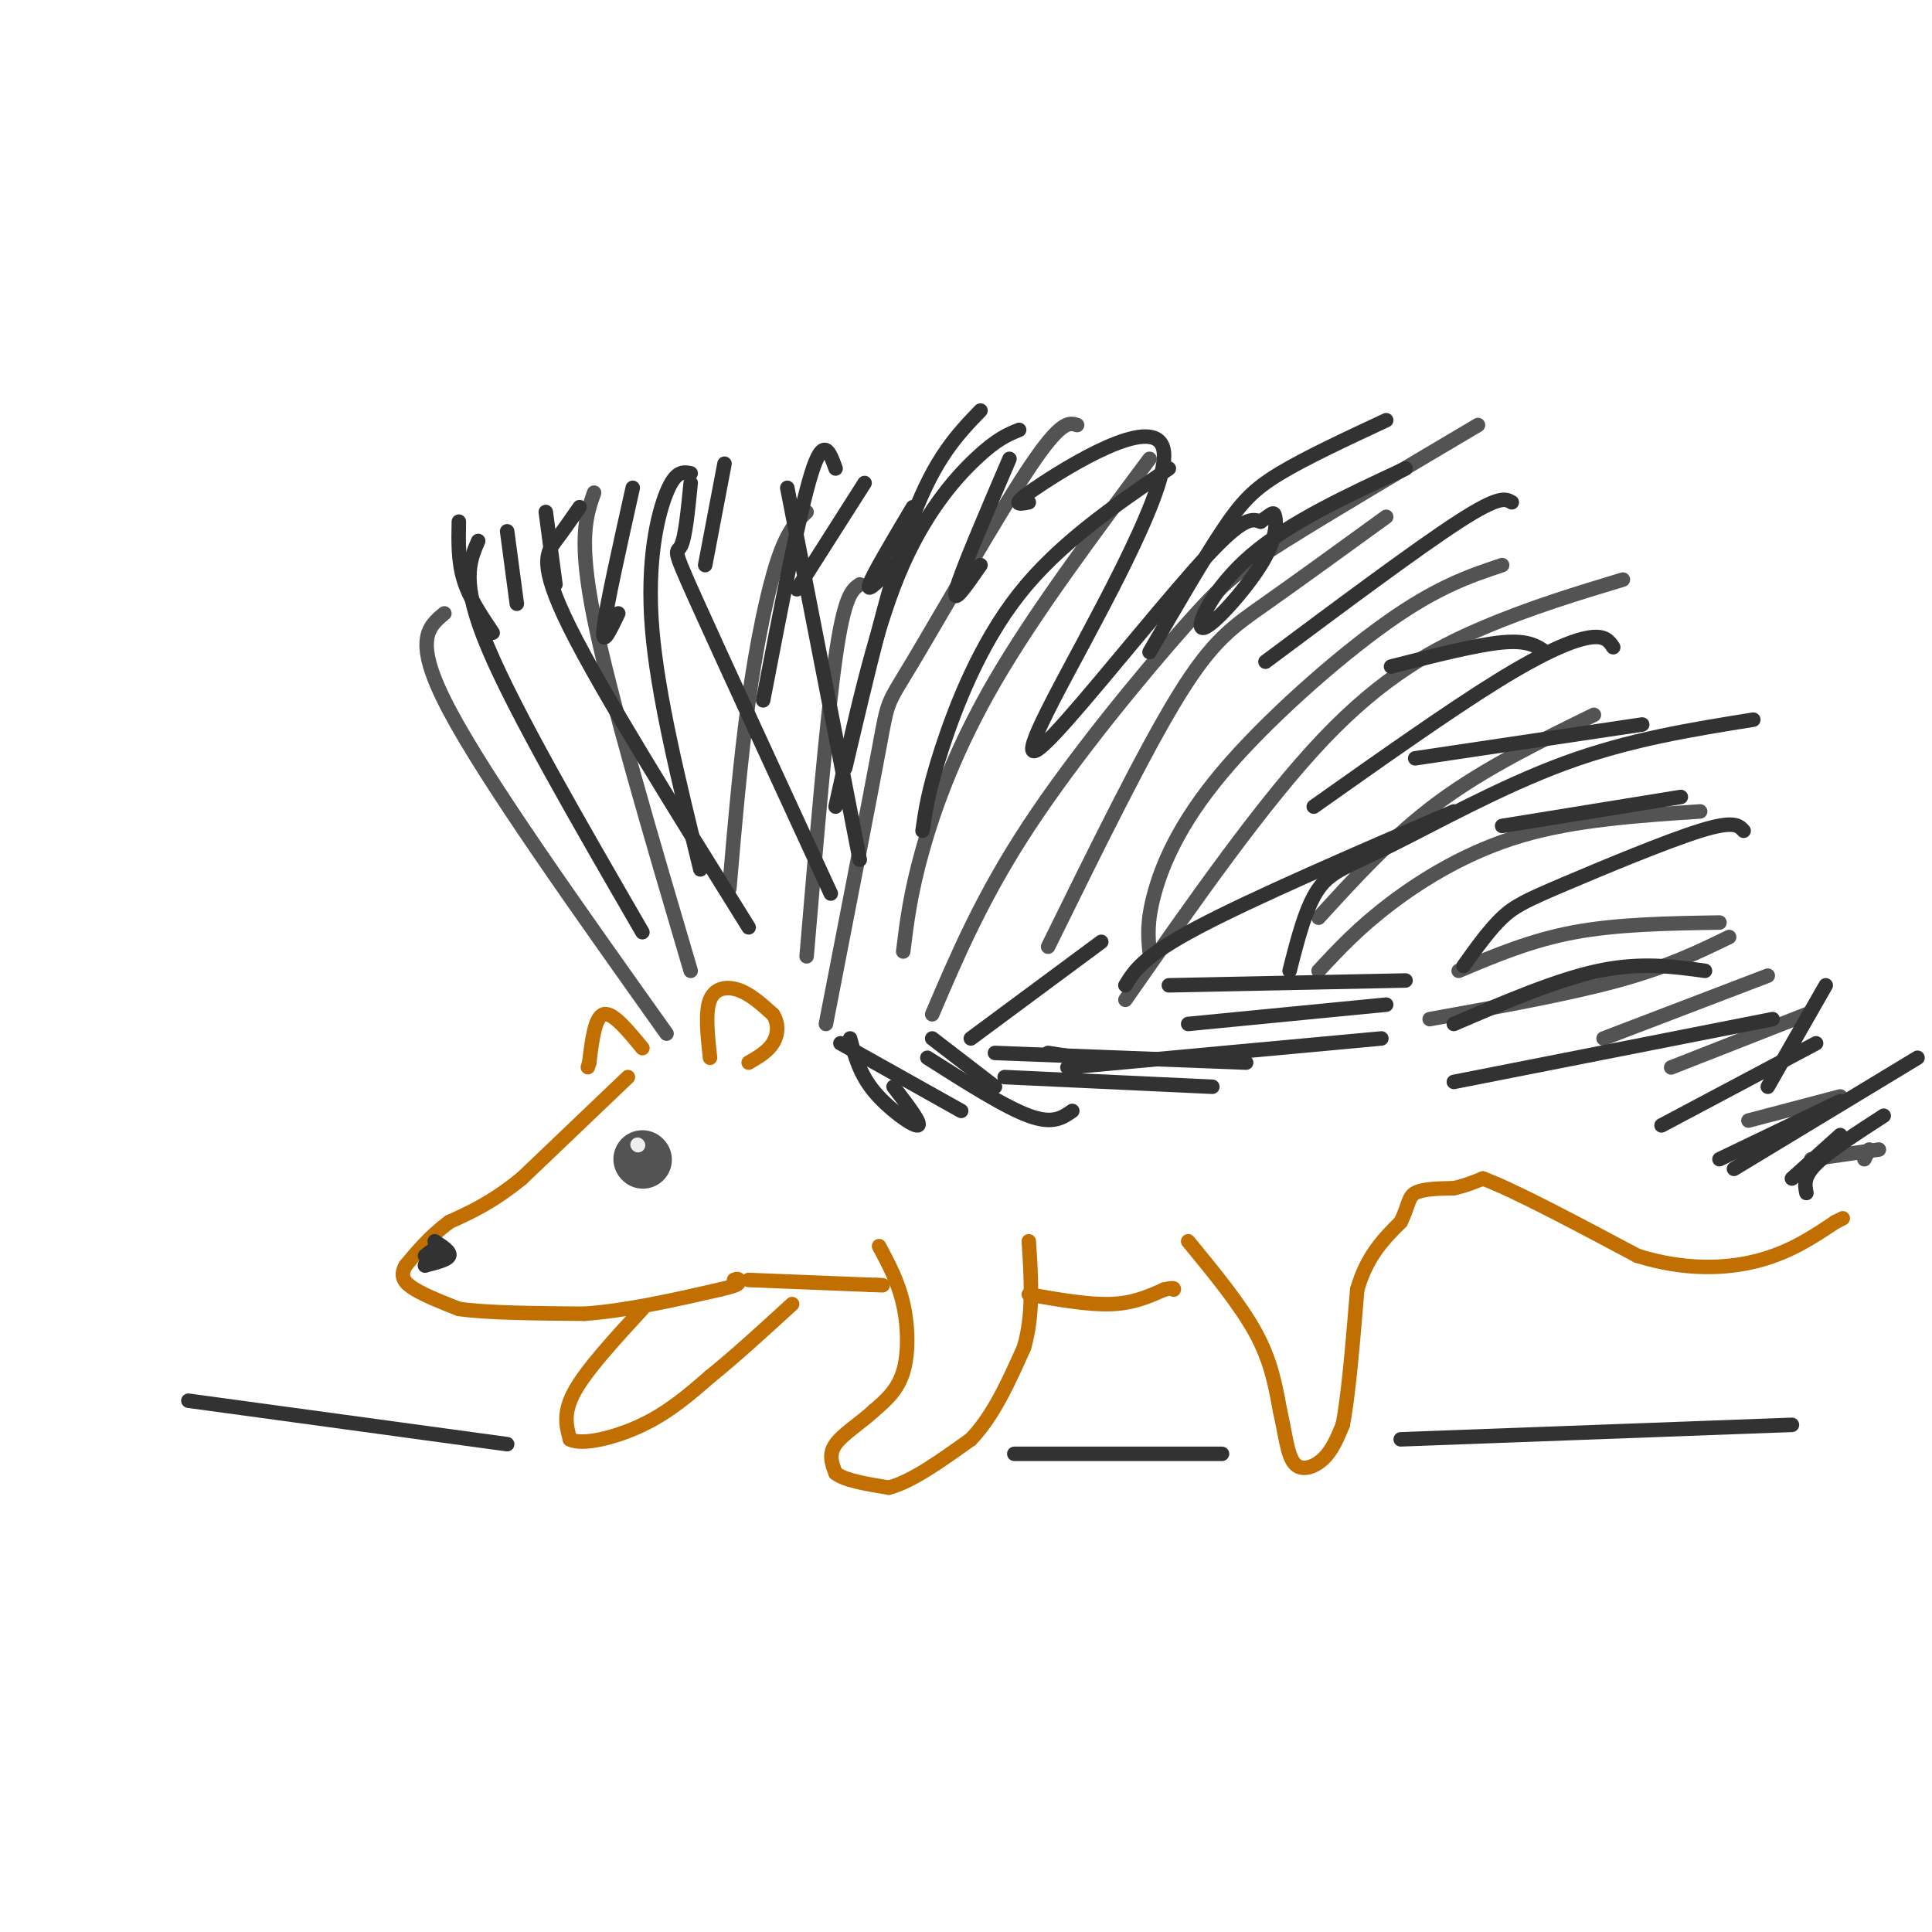 <svg viewBox='0 0 400 400' version='1.1' xmlns='http://www.w3.org/2000/svg' xmlns:xlink='http://www.w3.org/1999/xlink'><g fill='none' stroke='#C26F01' stroke-width='3' stroke-linecap='round' stroke-linejoin='round'><path d='M130,223c0.000,0.000 -22.000,21.000 -22,21'/><path d='M108,244c-6.167,5.000 -10.583,7.000 -15,9'/><path d='M93,253c-4.000,3.000 -6.500,6.000 -9,9'/><path d='M84,262c-1.356,2.333 -0.244,3.667 2,5c2.244,1.333 5.622,2.667 9,4'/><path d='M95,271c5.833,0.833 15.917,0.917 26,1'/><path d='M121,272c9.000,-0.667 18.500,-2.833 28,-5'/><path d='M149,267c5.167,-1.167 4.083,-1.583 3,-2'/><path d='M152,265c0.667,-0.333 0.833,-0.167 1,0'/><path d='M147,219c-0.511,-4.733 -1.022,-9.467 0,-12c1.022,-2.533 3.578,-2.867 6,-2c2.422,0.867 4.711,2.933 7,5'/><path d='M160,210c1.311,1.933 1.089,4.267 0,6c-1.089,1.733 -3.044,2.867 -5,4'/><path d='M133,217c-3.083,-3.750 -6.167,-7.500 -8,-7c-1.833,0.500 -2.417,5.250 -3,10'/><path d='M122,220c-0.500,1.667 -0.250,0.833 0,0'/><path d='M155,265c0.000,0.000 25.000,1.000 25,1'/><path d='M180,266c4.333,0.167 2.667,0.083 1,0'/><path d='M182,258c1.978,3.689 3.956,7.378 5,12c1.044,4.622 1.156,10.178 0,14c-1.156,3.822 -3.578,5.911 -6,8'/><path d='M181,292c-2.711,2.533 -6.489,4.867 -8,7c-1.511,2.133 -0.756,4.067 0,6'/><path d='M173,305c1.833,1.500 6.417,2.250 11,3'/><path d='M184,308c4.667,-1.167 10.833,-5.583 17,-10'/><path d='M201,298c4.667,-4.833 7.833,-11.917 11,-19'/><path d='M212,279c2.000,-6.833 1.500,-14.417 1,-22'/><path d='M133,271c-5.750,6.250 -11.500,12.500 -14,17c-2.500,4.500 -1.750,7.250 -1,10'/><path d='M118,298c2.556,1.333 9.444,-0.333 15,-3c5.556,-2.667 9.778,-6.333 14,-10'/><path d='M147,285c5.167,-4.167 11.083,-9.583 17,-15'/><path d='M213,268c6.167,1.083 12.333,2.167 17,2c4.667,-0.167 7.833,-1.583 11,-3'/><path d='M241,267c2.167,-0.500 2.083,-0.250 2,0'/><path d='M246,257c5.417,6.583 10.833,13.167 14,19c3.167,5.833 4.083,10.917 5,16'/><path d='M265,292c1.143,4.940 1.500,9.292 3,11c1.500,1.708 4.143,0.774 6,-1c1.857,-1.774 2.929,-4.387 4,-7'/><path d='M278,295c1.167,-5.833 2.083,-16.917 3,-28'/><path d='M281,267c2.000,-7.000 5.500,-10.500 9,-14'/><path d='M290,253c1.711,-3.467 1.489,-5.133 3,-6c1.511,-0.867 4.756,-0.933 8,-1'/><path d='M301,246c2.333,-0.500 4.167,-1.250 6,-2'/><path d='M307,244c6.333,2.333 19.167,9.167 32,16'/><path d='M339,260c9.822,3.067 18.378,2.733 25,1c6.622,-1.733 11.311,-4.867 16,-8'/><path d='M380,253c2.667,-1.333 1.333,-0.667 0,0'/></g>
<g fill='none' stroke='#535353' stroke-width='3' stroke-linecap='round' stroke-linejoin='round'><path d='M171,212c4.512,-23.190 9.024,-46.381 11,-57c1.976,-10.619 1.417,-8.667 7,-18c5.583,-9.333 17.310,-29.952 24,-40c6.690,-10.048 8.345,-9.524 10,-9'/><path d='M193,210c5.220,-12.238 10.440,-24.476 20,-39c9.560,-14.524 23.458,-31.333 32,-41c8.542,-9.667 11.726,-12.190 21,-18c9.274,-5.810 24.637,-14.905 40,-24'/><path d='M233,207c14.289,-20.467 28.578,-40.933 41,-54c12.422,-13.067 22.978,-18.733 33,-23c10.022,-4.267 19.511,-7.133 29,-10'/><path d='M273,201c4.156,-4.467 8.311,-8.933 15,-14c6.689,-5.067 15.911,-10.733 27,-14c11.089,-3.267 24.044,-4.133 37,-5'/><path d='M296,211c14.333,-2.583 28.667,-5.167 39,-8c10.333,-2.833 16.667,-5.917 23,-9'/><path d='M332,215c0.000,0.000 34.000,-13.000 34,-13'/><path d='M346,221c0.000,0.000 28.000,-11.000 28,-11'/><path d='M362,232c0.000,0.000 19.000,-5.000 19,-5'/><path d='M375,240c0.000,0.000 14.000,-2.000 14,-2'/><path d='M386,240c0.000,0.000 1.000,-2.000 1,-2'/><path d='M138,214c-18.667,-26.250 -37.333,-52.500 -45,-67c-7.667,-14.500 -4.333,-17.250 -1,-20'/><path d='M143,201c-8.333,-28.250 -16.667,-56.500 -20,-73c-3.333,-16.500 -1.667,-21.250 0,-26'/><path d='M151,184c1.156,-13.467 2.311,-26.933 4,-39c1.689,-12.067 3.911,-22.733 6,-29c2.089,-6.267 4.044,-8.133 6,-10'/><path d='M167,198c2.083,-24.583 4.167,-49.167 6,-62c1.833,-12.833 3.417,-13.917 5,-15'/><path d='M187,197c0.733,-6.000 1.467,-12.000 4,-21c2.533,-9.000 6.867,-21.000 15,-35c8.133,-14.000 20.067,-30.000 32,-46'/><path d='M217,196c9.956,-20.244 19.911,-40.489 27,-52c7.089,-11.511 11.311,-14.289 18,-19c6.689,-4.711 15.844,-11.356 25,-18'/><path d='M238,197c-0.292,-3.095 -0.583,-6.190 1,-12c1.583,-5.810 5.042,-14.333 14,-25c8.958,-10.667 23.417,-23.476 34,-31c10.583,-7.524 17.292,-9.762 24,-12'/><path d='M273,190c7.750,-8.500 15.500,-17.000 25,-24c9.500,-7.000 20.750,-12.500 32,-18'/><path d='M302,201c7.500,-3.167 15.000,-6.333 24,-8c9.000,-1.667 19.500,-1.833 30,-2'/><path d='M135,241c0.000,0.000 0.100,0.100 0.1,0.1'/></g>
<g fill='none' stroke='#535353' stroke-width='12' stroke-linecap='round' stroke-linejoin='round'><path d='M133,240c0.000,0.000 0.100,0.100 0.1,0.1'/></g>
<g fill='none' stroke='#EEEEEE' stroke-width='3' stroke-linecap='round' stroke-linejoin='round'><path d='M132,237c0.000,0.000 0.100,0.100 0.1,0.1'/></g>
<g fill='none' stroke='#323232' stroke-width='3' stroke-linecap='round' stroke-linejoin='round'><path d='M95,108c-0.083,4.083 -0.167,8.167 1,12c1.167,3.833 3.583,7.417 6,11'/><path d='M105,110c0.000,0.000 2.000,15.000 2,15'/><path d='M113,106c0.000,0.000 2.000,15.000 2,15'/><path d='M131,101c-2.750,12.333 -5.500,24.667 -6,29c-0.500,4.333 1.250,0.667 3,-3'/><path d='M150,96c0.000,0.000 -4.000,21.000 -4,21'/><path d='M179,100c0.000,0.000 -14.000,22.000 -14,22'/><path d='M189,105c-4.167,7.000 -8.333,14.000 -9,16c-0.667,2.000 2.167,-1.000 5,-4'/><path d='M209,95c-5.000,11.667 -10.000,23.333 -11,27c-1.000,3.667 2.000,-0.667 5,-5'/><path d='M213,104c-2.228,0.434 -4.456,0.868 3,-4c7.456,-4.868 24.597,-15.039 25,-6c0.403,9.039 -15.933,37.289 -23,51c-7.067,13.711 -4.864,12.884 3,4c7.864,-8.884 21.390,-25.824 29,-34c7.610,-8.176 9.305,-7.588 11,-7'/><path d='M261,108c2.353,-1.656 2.735,-2.297 3,-1c0.265,1.297 0.411,4.533 -3,10c-3.411,5.467 -10.380,13.164 -12,13c-1.620,-0.164 2.109,-8.190 10,-15c7.891,-6.810 19.946,-12.405 32,-18'/><path d='M262,137c15.750,-11.750 31.500,-23.500 40,-29c8.500,-5.500 9.750,-4.750 11,-4'/><path d='M288,138c8.833,-2.250 17.667,-4.500 23,-5c5.333,-0.500 7.167,0.750 9,2'/><path d='M293,157c0.000,0.000 47.000,-7.000 47,-7'/><path d='M311,171c0.000,0.000 37.000,-6.000 37,-6'/><path d='M178,178c0.000,0.000 -15.000,-77.000 -15,-77'/><path d='M172,185c-11.444,-24.822 -22.889,-49.644 -28,-61c-5.111,-11.356 -3.889,-9.244 -3,-11c0.889,-1.756 1.444,-7.378 2,-13'/><path d='M155,192c-15.178,-24.333 -30.356,-48.667 -37,-62c-6.644,-13.333 -4.756,-15.667 -3,-18c1.756,-2.333 3.378,-4.667 5,-7'/><path d='M133,193c-13.167,-22.750 -26.333,-45.500 -32,-59c-5.667,-13.500 -3.833,-17.750 -2,-22'/><path d='M145,180c-4.444,-18.089 -8.889,-36.178 -10,-50c-1.111,-13.822 1.111,-23.378 3,-28c1.889,-4.622 3.444,-4.311 5,-4'/><path d='M158,145c3.750,-19.500 7.500,-39.000 10,-47c2.500,-8.000 3.750,-4.500 5,-1'/><path d='M175,159c4.667,-19.833 9.333,-39.667 14,-52c4.667,-12.333 9.333,-17.167 14,-22'/><path d='M173,167c3.911,-17.733 7.822,-35.467 13,-48c5.178,-12.533 11.622,-19.867 16,-24c4.378,-4.133 6.689,-5.067 9,-6'/><path d='M191,172c0.600,-4.200 1.200,-8.400 4,-17c2.800,-8.600 7.800,-21.600 16,-32c8.200,-10.400 19.600,-18.200 31,-26'/><path d='M238,135c5.489,-9.467 10.978,-18.933 15,-25c4.022,-6.067 6.578,-8.733 12,-12c5.422,-3.267 13.711,-7.133 22,-11'/><path d='M272,167c14.044,-9.933 28.089,-19.867 38,-26c9.911,-6.133 15.689,-8.467 19,-9c3.311,-0.533 4.156,0.733 5,2'/><path d='M267,201c1.679,-6.619 3.357,-13.238 6,-17c2.643,-3.762 6.250,-4.667 15,-9c8.750,-4.333 22.643,-12.095 36,-17c13.357,-4.905 26.179,-6.952 39,-9'/><path d='M303,200c2.690,-3.762 5.381,-7.524 8,-10c2.619,-2.476 5.167,-3.667 13,-7c7.833,-3.333 20.952,-8.810 28,-11c7.048,-2.190 8.024,-1.095 9,0'/><path d='M301,212c10.667,-4.583 21.333,-9.167 30,-11c8.667,-1.833 15.333,-0.917 22,0'/><path d='M301,224c0.000,0.000 66.000,-13.000 66,-13'/><path d='M344,233c0.000,0.000 32.000,-17.000 32,-17'/><path d='M356,240c0.000,0.000 25.000,-12.000 25,-12'/><path d='M371,244c0.000,0.000 10.000,-9.000 10,-9'/><path d='M374,247c-0.333,-1.667 -0.667,-3.333 2,-6c2.667,-2.667 8.333,-6.333 14,-10'/><path d='M90,257c1.667,1.083 3.333,2.167 3,3c-0.333,0.833 -2.667,1.417 -5,2'/><path d='M88,262c0.022,-0.667 2.578,-3.333 3,-4c0.422,-0.667 -1.289,0.667 -3,2'/><path d='M366,225c0.000,0.000 12.000,-21.000 12,-21'/><path d='M359,242c0.000,0.000 38.000,-23.000 38,-23'/><path d='M201,215c0.000,0.000 27.000,-20.000 27,-20'/><path d='M208,223c0.000,0.000 43.000,2.000 43,2'/><path d='M193,215c0.000,0.000 13.000,10.000 13,10'/><path d='M176,215c1.000,3.689 2.000,7.378 5,11c3.000,3.622 8.000,7.178 9,7c1.000,-0.178 -2.000,-4.089 -5,-8'/><path d='M174,216c0.000,0.000 25.000,14.000 25,14'/><path d='M192,219c8.000,5.083 16.000,10.167 21,12c5.000,1.833 7.000,0.417 9,-1'/><path d='M217,218c0.000,0.000 13.000,2.000 13,2'/><path d='M206,218c0.000,0.000 52.000,2.000 52,2'/><path d='M221,221c0.000,0.000 65.000,-6.000 65,-6'/><path d='M246,212c0.000,0.000 41.000,-4.000 41,-4'/><path d='M242,204c0.000,0.000 49.000,-1.000 49,-1'/><path d='M233,204c1.833,-3.000 3.667,-6.000 15,-12c11.333,-6.000 32.167,-15.000 53,-24'/><path d='M105,299c0.000,0.000 -66.000,-9.000 -66,-9'/><path d='M290,298c0.000,0.000 81.000,-3.000 81,-3'/><path d='M210,301c0.000,0.000 43.000,0.000 43,0'/></g>
</svg>